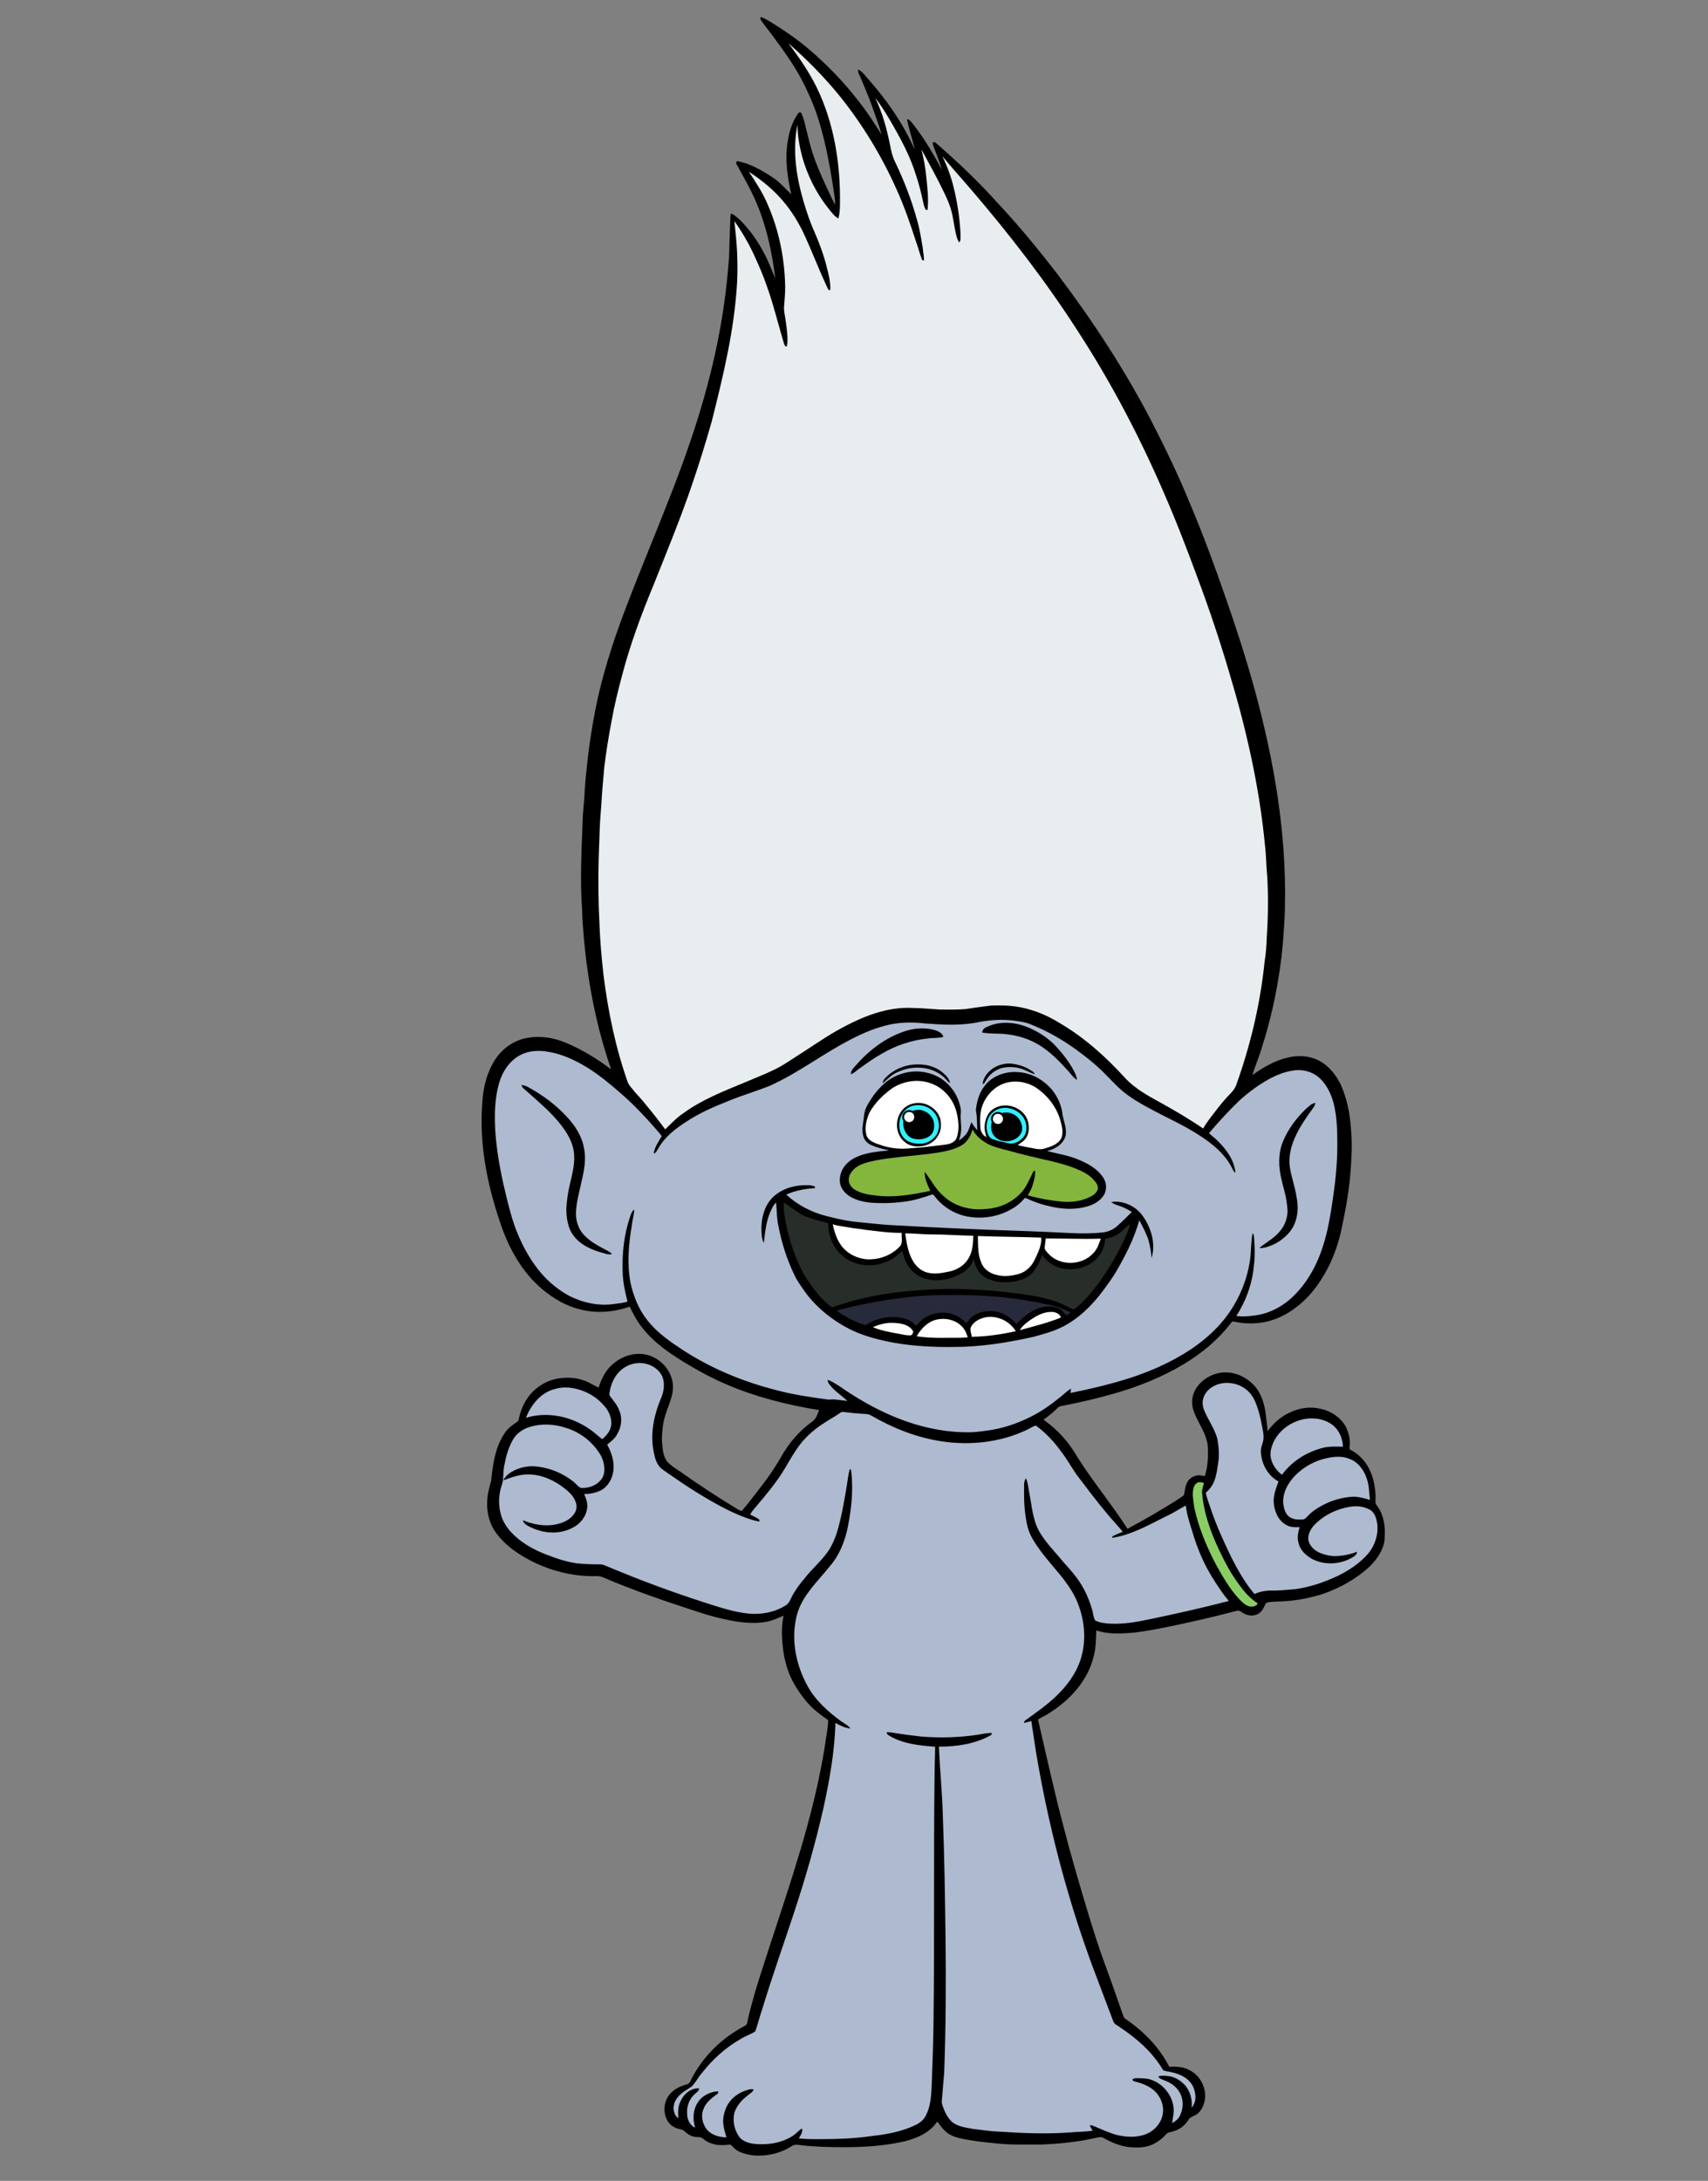 <?xml version="1.0" encoding="utf-8"?>
<!-- Generator: Adobe Illustrator 25.2.0, SVG Export Plug-In . SVG Version: 6.00 Build 0)  -->
<svg version="1.1" id="Layer_1" xmlns="http://www.w3.org/2000/svg" xmlns:xlink="http://www.w3.org/1999/xlink" x="0px" y="0px"
	 viewBox="0 0 639.1 815.7" style="enable-background:new 0 0 639.1 815.7;" xml:space="preserve">
<rect x="0" y="0" width="639.1" height="815.7" fill="#808080" stroke="none"/>
<style type="text/css">
	.st0{fill-rule:evenodd;clip-rule:evenodd;}
	.st1{fill-rule:evenodd;clip-rule:evenodd;fill:#E8EDEF;}
	.st2{fill-rule:evenodd;clip-rule:evenodd;fill:#31F0FF;}
	.st3{fill-rule:evenodd;clip-rule:evenodd;fill:#84B53C;}
	.st4{fill-rule:evenodd;clip-rule:evenodd;fill:#272D28;}
	.st5{fill-rule:evenodd;clip-rule:evenodd;fill:#262A3B;}
	.st6{fill-rule:evenodd;clip-rule:evenodd;fill:#8ACD65;}
	.st7{fill-rule:evenodd;clip-rule:evenodd;fill:#FFFFFF;}
	.st8{fill-rule:evenodd;clip-rule:evenodd;fill:#ADBAD0;}
</style>
<g>
	<g>
		<path id="path_dd3d186e6c5ffda41751ce3ead267b32" class="st0" d="M516.3,564.8c-0.4-0.8-1.1-1.5-1.5-2.4c-0.3-1,0-2.1-0.1-3.2
			c-0.2-2.9-0.6-5.8-1.8-8.5c-1.4-3.5-4-6.6-7.5-8.4c-0.6-0.2-0.4-0.9-0.4-1.3c0.3-2.6-0.3-5.2-1.5-7.5c-2-3.5-5.6-5.8-9.5-6.6
			c-3.7-0.9-7.7-0.3-11.1,1.3c-3.5,1.5-6.4,4.1-8.6,7.1c-0.1-1.9-0.4-3.8-0.6-5.7c-0.4-3.6-1.3-7.3-3.5-10.3
			c-2.7-3.5-6.9-5.9-11.4-6c-4.9-0.1-9.8,2.8-11.9,7.2c-1,2.2-1.1,4.8-0.3,7.1c1.3,3.9,4,7.3,5,11.4c0.5,1.9,0.4,3.9,0.4,5.8
			c-0.1,2.5-0.4,5-1.2,7.3c-0.7-0.1-1.3-0.2-1.9-0.3c-1.9-0.1-3.9,1-4.7,2.7c-0.8,1.5-0.8,3.2-1.2,4.7c-1,0.9-2.2,1.5-3.3,2.3
			c-5.8,3.6-11.8,7.1-17.8,10.3c-6-9.3-13.1-17.8-19-27.2c-2.2-3.8-5-7.3-8.2-10.2c-1.3-1.2-2.8-2.3-4.2-3.4c1.5-1.2,3-2.2,4.3-3.5
			c0.7-0.6,1.3-1.5,2.3-1.6c6.7-1.3,13.3-2.8,19.9-4.7c9-2.6,17.8-6.1,25.8-10.9c6.7-4,12.8-9,17.6-15.2c0.3-0.4,0.7-1,1.3-0.8
			c3.9,0.9,8.1,0.9,12,0.1c7.1-1.6,13.3-6.2,17.8-11.8c5.4-6.8,8.9-15,10.6-23.5c1.5-7.1,2.8-14.3,3.3-21.5
			c0.4-5.1,0.6-10.3,0.1-15.5c-0.4-5.7-1.5-11.4-3.9-16.6c-1.8-3.6-4.5-7-8.1-8.8c-3.6-1.9-7.9-2.1-11.8-1.1
			c-4.8,1.1-9.1,3.7-13.1,6.5c1.1-3.5,2.6-6.9,3.6-10.4c4-12.5,6.6-25.5,7.8-38.5c0.3-4.8,0.8-9.6,0.8-14.5
			c0.6-27.2-4.1-54.2-11.2-80.3c-3.2-11.7-6.9-23.2-10.9-34.6c-4.1-11.9-8.5-23.8-13.4-35.4c-4.3-10.5-9.2-20.7-14.4-30.8
			c-10-19.2-21.8-37.3-34.8-54.5c-7.3-9.5-14.9-18.8-23.1-27.5c-6.9-7.7-14.4-14.8-22.2-21.6c-0.5-0.4-1.3-1.3-1.8-0.6
			c0,0.7,0.3,1.3,0.5,1.9c1.1,2.7,2.1,5.5,3,8.3c-3.3-6.1-6.8-12.1-11.1-17.5c-0.6-0.6-1.1-1.5-2-1.5c0.7,3.9,2.1,7.6,2.9,11.4
			c-4.3-9.7-10.4-18.5-17.4-26.4c-1.2-1.3-2.2-2.9-3.8-3.6c-0.2,0.8,0.2,1.5,0.5,2.1c1.8,4.2,3.6,8.4,5.1,12.7
			c1.1,3.2,2.3,6.4,3.2,9.6c-2.6-4.1-5.2-8.2-8.2-12c-5.7-7.5-12.3-14.3-19.5-20.4c-4.3-3.6-9-6.8-13.7-9.7
			c-1.3-0.7-2.5-1.6-3.9-1.9c-0.1,0.4-0.1,0.7,0.1,1.1c1.8,2.7,4,5.1,5.8,7.8c3.3,4.4,6.4,8.9,9.1,13.8c2.2,4.1,4.1,8.3,5.7,12.7
			c3.2,9.2,5,18.9,6.5,28.5c0.3,2,0.7,4.1,0.7,6.2c-0.5-0.7-0.8-1.5-1.2-2.2c-1.8-3.8-3.6-7.6-5.2-11.5c-1.6-3.9-2.9-7.9-3.8-12
			c-0.8-2.8-1.2-5.7-2.4-8.4c-0.2-0.6-1.1-0.4-1.3,0.1c-2.2,3.1-3.3,6.8-3.9,10.6c-1,6.6-0.1,13.2,1.4,19.6
			c-2.3-2.2-4.4-4.7-7.1-6.4c-3.9-2.6-8.1-5-12.8-6c-0.6-0.2-1,0.6-0.6,1.1c2.6,4.8,5.4,9.5,7.5,14.6c3.8,8.9,5.8,18.5,7,28.1
			c-1.4-3.2-2.6-6.5-4.3-9.6c-2.4-4.6-5.5-8.9-9.2-12.5c-1-0.8-1.9-1.8-3.1-2.1c-0.1,0.4-0.2,0.8-0.2,1.3c-0.1,2.7-0.2,5.5-0.3,8.2
			c-0.1,3.1-0.1,6.2-0.4,9.3c-1.2,15.3-3.9,30.5-7.9,45.4c-3.8,14.3-8.7,28.2-14.1,41.9c-5.2,13.4-10.8,26.6-15.9,40
			c-4.3,11.1-8.1,22.5-10.8,34.1c-2.6,11.6-4.2,23.4-5.1,35.2c-0.1,4-0.7,7.9-0.8,11.9c-0.4,11-1,22.1-0.2,33.1
			c0.2,6.7,0.9,13.5,1.7,20.1c1.8,13.5,4.7,26.8,9.2,39.6c-5-3.8-10.5-7.2-16.3-9.7c-4.9-2.2-10.4-3.1-15.6-2
			c-4.6,0.9-8.8,3.9-11.4,7.8c-3.1,4.7-4.6,10.4-4.9,16c-1.3,15.3,1.7,30.6,6.6,45c3.1,9.5,8.1,18.6,15.8,25.1
			c4.2,3.5,9.1,6.4,14.4,7.6c6,1.5,12.5,1,18.3-1.1c1.4,2.8,2.8,5.6,4.8,8c4.7,6,11.2,10.2,17.6,14c4.4,2.6,8.9,5,13.6,7
			c11.1,4.8,23,7.8,34.9,9.7c-0.7,1.6-1.1,3.4-2.7,4.4c-4.9,3.5-8.9,8.3-11.8,13.6c-2,3.4-4.2,6.7-6.6,9.8c-2.6,3.3-5.1,6.8-7.9,10
			c-0.4-0.2-0.9-0.4-1.3-0.6c-7.5-4.5-14.9-9.4-22-14.4c-1.6-1.1-3.3-2.1-4.6-3.6c-1.4-1.8-1.6-4.2-1.8-6.4c-0.3-2.4,0-4.8,0.3-7.2
			c0.5-3.7,2.2-7.1,3.2-10.6c0.5-1.9,0.7-3.9,0.3-5.8c-1.1-5.5-6.1-9.9-11.7-10.2c-4.6-0.3-9.1,1.9-12.1,5.3c-1.8,2.1-3,4.7-3.8,7.3
			c-2-0.9-3.8-2.2-5.9-2.8c-3.2-1.1-6.6-1.1-9.9-0.5c-2.8,0.6-5.5,1.9-7.7,3.8c-3.2,2.6-5.3,6.5-6.2,10.5c-0.2,0.7-0.2,1.5-0.9,1.9
			c-1.7,1.1-3.5,2.4-4.6,4.2c-3.5,5.2-4.4,11.5-5,17.6c-0.5,2.1-1.2,4.2-1.4,6.4c-0.5,4.3,0.3,8.8,2.7,12.5c2.5,3.7,6,6.7,9.9,9.1
			c8.4,5.2,18.4,8.1,28.4,7.8c0.7,0,1.4,0.1,2.1,0.4c11.4,4.9,23.1,8.9,34.8,12.7c3.1,1,6.2,2,9.4,2.7c5.5,1.3,11.3,2.3,17,1.3
			c2.3-0.4,4.4-1.4,6.5-2.3c-0.9,4.1-0.7,8.3-0.2,12.5c0.5,3.7,1.4,7.4,3,10.8c1.6,3.3,3.7,6.4,6.1,9.2c2.2,2.6,5,4.6,7.8,6.6
			c-0.1,2.2-0.4,4.4-0.8,6.5c-0.7,5.5-1.8,10.8-2.9,16.2c-5.1,23.7-13.3,46.4-20.7,69.5c-2.1,6.4-4.1,12.9-5.6,19.5
			c-0.2,0.7-0.2,1.5-0.6,2.2c-0.8,0.6-1.8,1-2.7,1.6c-8,4.6-14.5,11.6-18.5,19.9c-0.2,0.4-0.7,0.7-1.1,0.8c-2.4,0.6-4.8,1.8-6.4,3.7
			c-1.8,2.1-2.4,5.2-1.7,7.8c0.5,2.1,1.9,4,4,4.8c1.1,0.5,2.4,0.4,3.3,1.3c0.9,0.8,1.9,1.6,3.2,1.9c1,0.3,2,0.1,3,0.4
			c0.8,0.4,1.5,1.2,2.4,1.6c2.6,1.4,5.6,1.4,8.4,1c0.7,0.4,1.2,1.1,1.8,1.6c1.7,1.5,4.1,2,6.3,2.4c5.2,0.6,10.7-0.6,15.1-3.5
			c1.2-0.7,2.6-0.3,3.8-0.2c5.2,0.6,10.5,0.7,15.7,0.7c7.7,0,15.5-0.5,23-2.3c4.5-1.2,9.1-3.2,11.8-7.3c0.9,1.1,1.7,2.4,2.8,3.4
			c1.9,2,4.7,2.7,7.3,3.2c3.4,0.6,6.8,1.1,10.3,1.4c6.2,0.8,12.4,0.6,18.7,0.6c7-0.3,13.9-1,20.7-2.6c0.7-0.2,1.6-0.3,2.3,0.1
			c3.1,1.7,6.5,3.2,10,3.5c2.4,0.2,4.8,0.2,7.1-0.5c2.5-0.8,4.7-2.4,6.4-4.3c0.6-0.8,1.7-0.8,2.6-1.1c2.3-0.6,4.4-2.1,5.7-4.2
			c0.5-0.9,1.4-1.3,2.3-1.7c1.6-0.7,2.7-2.2,3.3-3.7c2.1-4.9-0.4-11-5.1-13.3c-2.3-1.3-5-1.4-7.6-1.3c-3.7-7.3-9.6-13.3-16.4-17.9
			c-0.7-0.4-0.8-1.3-1.1-2c-2-5.6-3.9-11.3-6-16.9c-2.4-6.4-4.5-12.9-6.5-19.5c-3.4-11.2-6.7-22.4-9.6-33.7c-3.4-12.9-6.3-26-9.3-39
			c-0.1-0.4-0.3-0.9,0.2-1.1c1.4-0.9,3-1.5,4.3-2.5c7.4-4.7,13.8-11.8,16-20.4c1-3.3,1-6.8,1.1-10.2c4.7,1.6,9.7,1.2,14.5,0.8
			c3.1-0.4,6.1-0.9,9.2-1.5c9.6-1.9,19.3-4.1,28.8-6.6c1.1-0.4,1.9,0.6,2.8,1c1.4,0.8,3.2,1,4.7,0.4c1.4-0.5,2.3-1.8,2.9-3.1
			c0.3-0.5,0.4-1.3,1.1-1.4c1.4-0.4,2.9-0.3,4.3-0.4c3.5-0.1,6.9-0.5,10.3-1.2c2.4-0.6,4.9-1.1,7.2-2c5.6-2.1,10.9-5,15.4-8.9
			c3.1-2.7,5.8-6.2,6.6-10.3C518.4,572.4,518.2,568.3,516.3,564.8z"/>
	</g>
</g>
<g>
	<g>
		<path id="path_dae3cc32ab6f8d9cf017543d51b94cff" class="st1" d="M234.9,404.8c-4.6-13-7.4-26.6-9.1-40.3
			c-0.7-6.4-1.3-12.8-1.5-19.2c-0.4-7.8-0.5-15.6-0.3-23.5c0.1-3.9,0.3-7.7,0.4-11.6c0.1-3.6,0.5-7.2,0.7-10.7
			c0.2-4.2,0.7-8.4,1-12.5c0.7-5.7,1.6-11.4,2.7-17.1c1-5.7,2.4-11.4,3.9-17c3-11.6,7.2-22.9,11.8-34c4.9-12.3,10-24.6,14.3-37.2
			c2.7-7.9,5.2-15.9,7.5-24c4.3-17.1,8.5-34.3,9.5-52c0.3-6.3,0.1-12.6-0.6-18.9c-0.1-1.4-0.3-2.7-0.4-4.1c2.9,4.1,5.4,8.4,7.5,13
			c1.7,3.7,3.3,7.4,4.6,11.2c2.5,6.9,4.2,14.1,6.3,21.1c0.2,0.5,0.3,1.2,0.8,1.6c0.5,0.2,0.5-0.7,0.6-1c0.2-2.9-0.2-5.7-0.6-8.5
			c-0.2-1.9-0.8-3.7-0.6-5.6c0.2-2.4,0.4-4.9,0.4-7.3c-0.2-10.5-2.3-21-6.5-30.6c-1.8-4.4-4.5-8.4-7.1-12.4
			c3.9,2.6,7.7,5.5,10.9,8.9c3.8,3.9,6.8,8.5,9.2,13.3c3.1,6.5,5.6,13.2,8.6,19.7c0.4,0.8,0.7,1.7,1.2,2.4c0.4,0.1,0.7-0.1,0.6-0.5
			c0-2.7-0.6-5.3-1.3-7.9c-1.1-4.6-2.8-9.1-4.7-13.5c-1.6-3.5-2.8-7.2-3.9-10.8c-2.8-9.4-4.4-19.5-2.4-29.2c0,4,0.7,7.9,1.7,11.8
			c2,7.3,5.5,14.2,10.3,20.1c1,1.2,1.9,2.5,3.3,3.2c0.5-1.8,0.6-3.8,0.6-5.6c0.2-14.9-2.2-30.1-8.8-43.6
			c-2.9-5.8-6.6-11.2-10.5-16.3c6.9,6,13.3,12.5,19.1,19.6c8.7,10.8,15.9,22.7,21.5,35.3c2.7,6,4.9,12.3,6.9,18.5
			c0.9,2.5,1.6,5.1,2.5,7.6c0.2,0.1,0.5,0.2,0.7,0.3c0.1-1.6-0.3-3.1-0.4-4.6c-0.6-3.5-1.1-7-2.1-10.4c-2.1-7.7-5-15.2-8.5-22.4
			c-0.6-1.3-1-2.7-1.3-4.1c-1-5.1-2.2-10.3-4.1-15.2c-0.5-1.4-1.2-2.8-1.8-4.2c2.1,2.7,3.9,5.6,5.6,8.5c3.8,6.5,7.5,13.3,9.7,20.6
			c1.1,3.2,1.9,6.5,2.6,9.8c0.2,0.9,0.4,1.8,0.8,2.6c0.1,0.5,1,0.6,0.9,0.1c0.4-4-0.1-8-0.5-12c-0.3-3.5-1-6.9-1.8-10.3
			c2.9,5.4,5.9,10.7,8.5,16.2c0.9,1.9,1.8,3.8,2.4,5.8c1.1,3.5,1.3,7.2,2.3,10.8c0.2,0.7,0.5,1.3,0.9,2c0.8-0.9,0.4-2.3,0.5-3.4
			c-0.3-5.9-1.2-11.7-2.6-17.4c-1-4-2.4-7.8-4.2-11.5c3.4,4.2,7.1,8.2,10.6,12.3c14.5,16.9,28.2,34.6,40.2,53.3
			c12.4,19.1,23,39.3,32,60.1c4.6,10.5,8.7,21.2,12.7,32c4.3,11.5,8.2,23.1,11.7,34.9c6.4,21.2,11.4,42.9,13.5,64.9
			c0.5,4.1,0.5,8.2,0.9,12.3c0.4,7.4,0.3,14.9-0.2,22.4c-0.1,3-0.3,6-0.8,9c-1.6,15.8-5.3,31.4-10.7,46.4c-0.4,1-1,1.8-1.7,2.6
			c-2.4,2.4-4.6,5.1-6.6,7.8c-1.4,1.8-2.9,3.7-4,5.7c-5.1-3.5-10.4-6.6-15.8-9.6c-4.7-2.6-9.6-5.2-13.4-9.3
			c-7.2-7.9-15.2-15.1-24.4-20.5c-5.1-3.2-10.9-5.5-16.9-6.3c-2.9-0.4-5.9-0.4-8.9-0.3c-3.1,0.4-6.3,0.8-9.4,1.3
			c-3.2,0.3-6.4,0.2-9.6,0.2c-3.6-0.2-7.2-0.6-10.7-0.6c-6.3-0.3-12.5,1.3-18.3,3.7c-5.4,2.3-10.5,5.1-15.4,8.3
			c-4.4,2.9-8.9,5.8-13.4,8.7c-4.7,3-10.1,4.9-15.2,7.1c-7.9,3.3-16,6.4-23,11.5c-2.6,1.7-4.7,4-6.9,6.1c-1.6-2.2-3.3-4.4-5-6.5
			c-2.1-2.6-4.2-5.2-6.5-7.6C236.8,407.3,235.5,406.3,234.9,404.8z"/>
	</g>
</g>
<g>
	<g>
		<path id="path_3076eb5ab438ad4d1a0559c7a1df0b09" class="st2" d="M344.2,427.8c2.4,0,4.7-1.2,6.1-3.2c1.3-1.9,1.3-4.5,0.4-6.6
			c-1.4-3.5-5.6-5.4-9.2-4.4c-4.9,1.3-6.6,8.2-3.4,11.9C339.5,427.2,341.9,427.8,344.2,427.8z M337.6,417.8c0-1.5,1.2-2.6,2.6-2.6
			c0.4,0,0.8,0.1,1.2,0.3c1.3-0.4,2.7-0.6,4-0.1c2.1,0.7,3.9,2.6,4.1,4.8c0.2,1.6-0.1,3.4-1.4,4.5c-1.9,1.6-4.7,1.8-6.9,1
			c-2.4-1.1-3.5-4-3.2-6.5C337.7,418.8,337.6,418.3,337.6,417.8z M383.8,419.8c-1.2-3.9-5.7-6.2-9.6-5.2c-1.2,0.3-2.3,1-3.2,1.9
			c-1.7,1.8-2.2,4.5-1.6,6.9c0.3,1.1,0.9,2.3,2.1,2.7c1.9,0.7,3.9,1,5.8,1.5c2.1,0.5,4.1-0.6,5.5-2.1
			C384.2,424,384.3,421.7,383.8,419.8z M382.3,423.3c-1.5,4.1-8,4.8-10.5,1.3c-1-1.4-1.2-3.2-0.7-4.9c0,0,0,0,0,0
			c-0.2-0.4-0.3-0.7-0.3-1.2c0-1.5,1.2-2.6,2.6-2.6c0.5,0,1,0.1,1.4,0.4c1.3-0.3,2.6-0.3,3.8,0.2C381.3,417.4,383,420.5,382.3,423.3
			z"/>
	</g>
</g>
<g>
	<g>
		<path id="path_35f8f689f7ecb727422b63087fbc8a72" class="st3" d="M317.6,440.8c0.2-1.6,1.3-3,2.5-4c2.2-1.7,5-2.2,7.7-2.8
			c5.9-1.1,11.8-1.5,17.8-2.2c3.5-0.4,7-0.8,10.4-1.8c1.7-0.5,3.4-1.2,4.8-2.3c1.6-1.4,2.6-3.3,3.1-5.3c1.2,2.4,3.4,4.2,5.8,5.5
			c2.2,1.1,4.7,1.7,7.1,2.3c5.6,1.6,11.3,2.9,17,4.2c3.1,0.8,6.3,1.6,9.2,2.9c2.5,1,4.9,2.3,6.6,4.4c0.7,0.8,1.3,1.8,1.2,2.9
			c-0.3,1.4-1.5,2.4-2.8,3c-3.1,1.6-6.6,2.1-10.1,1.9c-4.5-0.4-9-1.2-13.3-2.4c0.6-1.3,1.5-2.5,1.8-3.9c0.5-1.8,1.1-3.6,0.9-5.4
			c-0.4,0.2-0.8,0.4-0.9,0.9c-1.3,2.6-2.4,5.4-4.4,7.5c-3.4,3.7-8.4,5.8-13.4,6c-5.5,0.6-11.4-1-15.5-4.8c-3-2.5-4.7-6.1-7.1-9.1
			c-0.1,2.5,1.1,4.9,2.1,7.1c-6.6,1.4-13.3,2.6-20,1.8c-2.8-0.3-5.7-0.7-8.2-2.2C318.4,444.1,317.4,442.5,317.6,440.8z"/>
	</g>
</g>
<g>
	<g>
		<path id="path_4e11b4e9ea5d61e2f60421893e1d5df7" class="st4" d="M341.3,482.8c-10.2,0.8-20.3,2.7-29.9,6.2
			c-4.4-3-7.3-7.4-10.2-11.7c-3.3-5.8-5.5-12.1-6.9-18.6c-0.6-2.9-1.2-5.9-1-8.9c2,1.3,4,2.8,6,4.1c3.3,1.9,7,2.6,10.6,3.6
			c0,4.5,1.7,9.1,5.2,12.1c5,4.4,12.7,4.7,18.3,1.5c1.6-0.8,3-2.1,4.2-3.3c0.5,2.2,1.3,4.5,2.7,6.3c1.6,2.3,4.2,3.9,6.9,4.4
			c2.6,0.5,5.3,0.4,7.9-0.3c2.8-0.8,5.6-2.1,7.6-4.3c0.8-0.8,1.1-1.9,1.7-2.9c0.4,1.8,1,3.7,2.3,5.2c2,2.1,4.9,3.1,7.7,3.3
			c3.5,0.3,7.2-0.2,10.2-2c2.8-1.8,4.1-5.1,5.4-8c1.6,2.1,3.8,3.9,6.5,4.7c4.6,1.2,9.9,0.3,13.4-3c2.1-2,3.6-4.9,3.6-7.8
			c1.5-0.4,3.2-0.7,4.5-1.6c1.8-1,3-2.8,4.8-3.9c-0.4,2.1-1.4,4-2.2,5.9c-4,8.4-9,16.5-15.5,23.2c-1.1,0.9-2,2-3.3,2.7
			c-0.9,0-1.6-0.7-2.4-1c-4.7-2.5-9.9-3.6-15.1-4.4c-6.4-0.9-12.8-1.7-19.2-1.9C357.1,481.8,349.2,482.1,341.3,482.8z"/>
	</g>
</g>
<g>
	<g>
		<path id="path_859c7f400b5d755befc4407af51891a6" class="st5" d="M322.1,495.1c-3.2-1.3-6.3-2.8-9.1-4.9
			c5.6-1.6,11.4-2.7,17.1-3.7c7.4-1.2,14.9-2.1,22.5-2.1c13.1-0.3,26.4,0.6,39.2,3.5c3.1,0.5,6,1.6,8.8,3c-0.5,0.4-1,0.8-1.6,1.1
			c-0.7-0.9-1.5-1.8-2.4-2.4c-2.7-1.4-5.9-1.2-8.7,0c-3,1.2-5.4,3.5-7.6,5.6c-1.7-1.9-3.8-3.6-6.3-4.3c-3.2-1-6.7-0.6-9.6,1.1
			c-1.2,0.7-2,1.9-2.8,2.9c-1.4-1.4-2.9-2.6-4.8-3.2c-3.6-1.4-7.9-0.7-11.1,1.4c-1.1,0.8-2,1.8-2.9,2.8c-1.2-1.4-2.8-2.4-4.6-2.8
			c-3.6-1-7.3-0.5-10.8,0.7c-1.1,0.4-2.1,1-3,1.6C323.8,495.8,322.9,495.3,322.1,495.1z"/>
	</g>
</g>
<g>
	<g>
		<path id="path_0bd9ea4c6a35861b6224e30130bbe805" class="st6" d="M470.6,599.7c-0.5,1.1-1.8,1.3-2.9,1.2c-1.7-0.4-3-1.7-4.2-3
			c-3.5-3.8-6.1-8.4-8.6-12.9c-3.5-6.7-6.4-13.7-8-21c-0.2-1.7-0.5-3.3-0.6-5c0.1-1.4,0.1-3.2,1.4-4.2c0.8-0.7,1.9-0.4,2.8-0.1
			c-0.3,1.2-0.8,2.4-0.7,3.7c0.6,7.3,3.1,14.4,6.2,21c2.3,4.9,4.8,9.6,8.1,13.9C465.9,595.8,468,598,470.6,599.7z"/>
	</g>
</g>
<g>
	<g>
		<path id="path_f84325276637c27f9468622f5d01a2c7" class="st7" d="M340.5,429.5c3.1-0.2,6.2-0.5,9.3-0.9c1.9-0.3,3.9-0.3,5.8-0.9
			c1-0.4,2-1.1,2.4-2.2c1-3,0.7-6.2,0-9.2c-0.7-3-2.2-5.7-4.4-7.8c-3.4-3.4-8.5-4.8-13.2-4c-2.3,0.4-4.5,1.2-6.5,2.5
			c-2.3,1.6-4.4,3.5-6.2,5.7c-1.1,1.4-2.2,2.8-2.8,4.5c-0.9,2.4-1.4,5.2-0.6,7.7c1,2.1,3.3,2.7,5.3,3.4
			C333.1,429.5,336.8,429.9,340.5,429.5z M337.3,415.6c1.1-1.5,2.8-2.6,4.7-2.9c4.1-0.9,8.6,1.7,9.8,5.7c0.6,2.4,0.3,5-1.2,7
			c-1.3,1.9-3.6,3.1-5.9,3.3c-2.1,0.3-4.5-0.1-6.2-1.6C335.2,424.5,334.7,419.1,337.3,415.6z M366.8,421.6c-0.1-2.5-0.2-5.1,0.6-7.5
			c1.4-4.5,5.2-8.4,9.9-9.3c4-0.8,8.4,0.3,11.6,2.9c3.5,2.7,6.2,6.3,7.6,10.5c0.7,2.4,1.6,5.1,0.6,7.6c-1.3,2.3-4,3.1-6.3,3.8
			c-1.9,0.6-3.9-0.1-5.7-0.4c-1.5-0.2-2.9-0.6-4.3-0.9c1.2-0.9,2.6-1.6,3.3-3c1-1.7,1-3.7,0.6-5.6c-0.8-3.5-4.2-5.9-7.7-6.2
			c-3-0.3-6.3,1.1-7.6,3.9c-0.9,2-1.3,4.2-0.7,6.3c0.1,0.5,0.3,1.1,0.4,1.6C367.7,424.7,366.9,423.2,366.8,421.6z M316,467.3
			c-2.5-2.5-3.7-6-4.4-9.4c2,0.7,4,0.8,6.1,1.2c2,0.4,4.1,0.5,6.2,0.9c4.5,0.5,9,1.2,13.5,1.1c-0.2,1.7,0.6,3.8-0.8,5.2
			c-3.1,3.3-7.9,5-12.4,4.7C321.1,470.7,318.2,469.4,316,467.3z M341.3,471.1c-1.6-3-2.1-6.4-2.6-9.8c3.2,0,6.4,0.4,9.7,0.4
			c5.3,0,10.5,0.4,15.8,0.5c-0.1,2.7-0.2,5.6-1.6,8.1c-1.4,2.7-4.1,4.5-7,5.2c-2.8,0.6-5.7,1.2-8.5,0.5
			C344.5,475.4,342.5,473.4,341.3,471.1z M367.2,472.3c-1.4-3.1-1.2-6.6-1.3-10c7.9,0.3,15.8,0.3,23.7,0.6c0.2,3-1.2,5.6-2.4,8.2
			c-1.1,2.4-3.2,4.5-5.7,5.3c-2.7,0.8-5.6,1.2-8.4,0.5C370.6,476.4,368.1,474.8,367.2,472.3z M392.2,468.8c-0.6-0.7-1.4-1.3-1.3-2.3
			c0.1-1.1,0.3-2.2,0.4-3.3c6.9,0,13.7,0.3,20.6,0.1c-0.7,1.9-1.3,3.9-2.8,5.4C404.8,473.5,396.4,473.6,392.2,468.8z M397,492.8
			c-5,2-10.2,3.3-15.4,4.7c0.9-1.6,2.4-2.7,3.8-3.7c2.3-1.6,4.9-3.1,7.8-3.1C394.8,490.6,396.5,491.3,397,492.8z M380.1,497.9
			c-5.4,1.2-10.9,2-16.5,2.1c-0.1-1.2-0.8-2.5-0.3-3.7c1.2-2.2,3.6-3.3,6-3.7C373.6,492.1,377.9,494.3,380.1,497.9z M359.9,496.1
			c1.1,1.1,1.8,2.6,2.2,4.1c-3.1,0.3-6.3,0.1-9.4,0.2c-3.2,0-6.5-0.1-9.7-0.6c1.5-2.6,3.7-5,6.6-6
			C353.1,492.7,357.3,493.4,359.9,496.1z M341.4,497.5c0.6,0.6,0.1,1.5-0.4,1.9c-1.5,0.2-3-0.2-4.5-0.5c-3.4-0.6-6.8-1.2-9.9-2.5
			c2.5-1.1,5.2-1.8,7.9-1.6C337,494.9,339.9,495.4,341.4,497.5z M338.3,417.8c0-1,0.8-1.9,1.9-1.9s1.9,0.8,1.9,1.9
			c0,1-0.8,1.9-1.9,1.9S338.3,418.8,338.3,417.8z M371.5,418.5c0-1,0.8-1.9,1.9-1.9c1,0,1.9,0.8,1.9,1.9c0,1-0.8,1.9-1.9,1.9
			C372.4,420.4,371.5,419.5,371.5,418.5z"/>
	</g>
</g>
<g>
	<g>
		<path id="path_c9b06777bb5f7eb7b12c07282ee7b628" class="st8" d="M317.1,524c-1.9-1.8-4.1-3.2-5.8-5.1c-0.7-0.8-1.6-1.6-1.6-2.8
			c1.6,0.5,2.9,1.5,4.3,2.3c6.3,4.4,13,8.3,20.1,11.3c8.8,3.7,18.2,6,27.8,6c2.5,0.1,4.9-0.3,7.3-0.6c5.7-0.7,11.3-2.6,16.5-5.2
			c3.8-1.9,7.4-4.4,10.7-7.1c1.5-1.1,2.7-2.5,4.4-3.4c-0.1,0.5-0.2,1.1-0.2,1.6c11.2-2.3,22.5-5,32.9-9.7c8.2-3.7,16-8.5,22.2-15.1
			c6.5-6.9,10.8-15.9,12.1-25.3c0.3-2.6,0.3-5.2,0.6-7.8c0.1-0.6,0.1-1.3,0.4-1.8c0.5,0.7,0.4,1.5,0.5,2.3c0.2,3.2,0.3,6.4-0.1,9.6
			c-0.6,6.8-2.9,13.3-6.6,19c2.1,0.3,4.1,0.2,6.2-0.1c5.3-0.5,10.3-2.9,14.2-6.4c6.1-5.5,10.1-13,12.4-20.8
			c1.6-5.3,2.5-10.8,3.3-16.3c1-6.7,1.7-13.5,1.7-20.3c0-5.3-0.1-10.6-1.4-15.7c-1-3.8-2.9-7.6-6.1-10.1c-2.7-2-6.3-2.7-9.6-2
			c-2.8,0.5-5.4,1.5-7.9,2.8c-4.1,2.2-7.9,5-11.4,8.1c-4.1,3.9-7.9,8.1-11.6,12.4c1,1.1,2.2,1.8,3.2,2.9c3.3,3.2,6.2,7.2,6.7,11.9
			c-0.5-0.2-0.8-0.7-1-1.1c-2.6-5.7-7.7-9.8-12.9-13.1c-5.4-3.5-11.3-6.1-16.9-9.1c-4.5-2.4-9.1-4.9-12.8-8.4
			c-1.5-1.4-2.9-2.9-4.4-4.4c-3.5-3.7-7.5-6.9-11.6-9.9c-5.4-3.9-11.2-7.2-17.4-9.6c-2-0.8-4.1-1-6.3-1.3c-4.2-0.5-8.6-0.2-12.8,0.6
			c-6.6,1.4-13.4,1-20.1,0.5c-4.4-0.5-8.8-0.5-13.1,0.4c-5.1,1.1-9.9,3.1-14.5,5.5c-10.4,5.3-19.6,12.5-30.2,17.3
			c-5.1,2.1-10.4,3.6-15.5,5.7c-5.6,2.2-11.1,4.6-16.1,7.9c-4,2.6-7.9,5.6-10.3,9.8c-0.5,0.8-0.9,1.8-1.8,2.1c0.3-2.4,1.8-4.5,3-6.5
			c-0.5-0.9-1.3-1.6-1.9-2.4c-4.1-4.7-8.3-9.2-13-13.3c-4.1-3.6-8.4-7.2-13.1-10.1c-4.6-2.8-9.6-5.1-15-5.9
			c-3.3-0.5-6.9-0.3-9.9,1.3c-4.1,2.2-6.8,6.3-8,10.7c-1.6,5.6-1.7,11.5-1.4,17.3c0.5,7.8,1.9,15.5,3.7,23
			c1.3,5.4,2.6,10.9,4.8,16.1c2.2,5.2,5,10.2,8.7,14.5c2.9,3.4,6.5,6.3,10.5,8.5c5.2,2.6,11.1,3.9,16.9,3c1.6-0.2,3.3-0.3,4.9-0.9
			c-0.9-3.5-1.7-7.1-1.8-10.8c-0.3-7.1,0.5-14.3,2.8-21c0.3-1,0.7-2,1.5-2.6c0,2-0.7,3.9-0.9,6c-1.2,7-1.8,14.2-0.5,21.3
			c1.1,5.1,3.1,10.1,6.4,14.2c3.7,4.7,8.7,8.1,13.6,11.3c10.4,6.7,22,11.5,34,14.6c6.6,1.8,13.4,2.8,20.2,3.7
			C312.4,523.2,314.8,523.8,317.1,524z M477.5,462c2.1-1.9,3.7-4.4,4.1-7.3c0.4-1.8,0-3.6-0.2-5.4c-0.4-2.8-1.3-5.5-1.9-8.2
			c-1.1-4.6-1.3-9.5,0.5-14c1.9-4.7,5-8.8,8.6-12.3c1.1-0.9,2.1-2.1,3.6-2.3c-0.1,0.5-0.3,1-0.5,1.4c-2.7,3.8-5.5,7.6-7.3,11.9
			c-1.3,3-2.1,6.3-1.9,9.6c0.4,4.1,2,8,2.6,12.1c0.6,2.9,0.7,5.9-0.2,8.8c-1.1,4-4.3,7.1-8,9c-1.8,0.8-3.7,1.6-5.7,1.5
			C473.2,465.1,475.6,463.8,477.5,462z M226.5,468.9c-3-0.8-6-1.8-8.6-3.6c-2.2-1.5-4-3.6-4.9-6.1c-0.8-2.3-1.1-4.7-1.1-7
			c0.2-3.2,0.6-6.4,1.4-9.5c0.9-3.9,2-8,1.4-12c-0.5-3.8-2.6-7.1-4.9-10.1c-3.8-4.8-8.5-8.7-13-12.7c-0.6-0.6-1.6-1.1-1.6-2.1
			c1.7,0.2,3.1,1.2,4.5,2c4.6,2.7,8.8,6,12.4,9.9c3.2,3.4,5.8,7.5,6.5,12.2c1,5.4-0.8,10.7-1.9,16c-0.7,3.1-1.4,6.4-1.1,9.6
			c0.3,2.4,1.3,4.7,2.9,6.4c2.3,2.5,5.4,4.1,8.4,5.7c0.8,0.4,1.6,0.8,2.1,1.5C228.2,469.2,227.3,469.2,226.5,468.9z M369.3,384.1
			c4.9-2.4,10.8-1.8,15.7,0.3c3.5,1.5,6.8,3.6,9.5,6.3c3.1,3.3,6,6.9,7.9,11c0.3,0.7,0.5,1.4,0.6,2.2c-1.4-0.8-2.2-2.1-3.2-3.2
			c-3.4-3.8-7-7.5-11.4-10.1c-4.6-2.7-9.9-3.9-15.2-4c-1.9,0-3.8-0.1-5.7-0.4C367.6,385.1,368.4,384.4,369.3,384.1z M387.2,401.8
			c-1.9-0.6-3.6-1.7-5.5-2.2c-1.8-0.5-3.6-0.6-5.4-0.4c-3,0.3-5.8,2.2-7.3,4.8c-0.4,0.6-0.6,1.3-1.3,1.5c0.1-1.7,1-3.2,2.1-4.4
			c2.3-2.5,5.9-3.7,9.3-3.2c2.5,0.4,4.9,1.2,7,2.7C386.6,400.8,387,401.3,387.2,401.8z M355.5,405.1c-1.2-0.7-1.8-1.9-2.9-2.7
			c-4.6-3.7-11.3-3.9-16.5-1.5c-2.3,0.9-4,2.7-5.8,4.3c0.1-0.6,0.2-1.2,0.6-1.6c1.6-1.8,3.6-3.2,5.7-4.1c3.2-1.4,6.8-1.7,10.2-1.1
			c2.3,0.5,4.7,1.5,6.4,3.2C354.3,402.5,355.2,403.6,355.5,405.1z M320.2,398.5c4.9-5.6,11-10.3,18.1-12.7c3.4-1.2,7.2-1.5,10.8-0.7
			c1.5,0.4,3.4,1,3.9,2.7c-1.8,0.6-3.8,0.3-5.6,0.6c-6.2,0.6-12.2,2.6-17.6,5.8c-2.9,1.6-5.6,3.6-8.3,5.5c-1,0.7-1.9,1.7-3.1,2.1
			C318.3,400.4,319.4,399.5,320.2,398.5z M314.6,439c0.6-2.2,2.2-4,4.1-5.3c2.8-1.7,6.1-2.5,9.3-2.9c1.5-0.3,3.1-0.2,4.6-0.6
			c-2.3-0.4-4.6-1-6.8-2c-1.4-0.7-2.5-1.9-2.8-3.4c-0.7-2.5,0.1-5,0.3-7.5c0.2-2.6,1.7-4.8,3.1-6.9c1.3-2,3-3.8,4.8-5.4
			c4.2-3.5,10.1-5.1,15.5-3.8c5.2,1,9.7,4.9,11.7,9.8c0.7,1.8,1.3,3.6,1.1,5.5c-0.2,2.2,0.3,4.4,0.1,6.6c-0.1,1.2-0.4,2.3-0.8,3.5
			c1.2-0.9,2.4-1.8,3.1-3c0.8-1.2,1-2.6,1.6-3.9c0.6,1.1,1.3,2.1,2.2,3c-0.1-1.6-0.1-3.3-0.2-4.9c0-1-0.4-2-0.3-3.1
			c0.4-2.9,1.2-5.8,2.9-8.1c2.8-4.1,8-6,12.9-5.6c5,0.3,9.7,3,12.8,6.8c2.1,2.7,3.5,5.9,3.8,9.3c0.5,2.4,1.5,4.8,1.2,7.4
			c-0.7,3.3-3.9,5.3-7,6c2.5,0.7,5,1.1,7.5,1.8c3.1,0.8,6.1,2.1,8.8,3.7c1.9,1.2,3.6,2.7,4.8,4.6c1.2,1.9,1.3,4.4,0.2,6.3
			c-1.1,1.8-2.8,3-4.7,3.8c-5.2,2-11,1.7-16.4,0.3c-2.6-0.6-5.1-1.5-7.5-2.6c-0.4-0.2-1-0.5-1.3,0c-1.3,1.5-2.8,2.8-4.5,3.7
			c-4.8,2.9-10.7,3.9-16.2,3c-5-0.8-9.7-3.6-12.7-7.6c-0.3-0.3-0.6-0.9-1.1-0.7c-3.5,1.2-7,2.3-10.6,2.7c-2.5,0.3-5,0.5-7.5,0.5
			c-3.1,0-6.2-0.1-9.2-1c-2.2-0.7-4.5-1.8-5.9-3.8C314.2,443.6,313.9,441.1,314.6,439z M301,482.9c-1.3-1.9-2.7-3.8-3.7-5.9
			c-2.8-5.8-4.8-12-6-18.3c-0.7-2.9-0.6-5.9-0.9-8.9c-0.8,0.7-1.3,1.6-1.7,2.5c-2,3.9-2.4,8.4-2.9,12.6c-0.9-1.7-0.8-3.6-0.9-5.4
			c0-4,1.1-8.3,3.9-11.3c3.1-3.3,7.7-4.8,12.2-4.9c1.4,0,2.8-0.1,4,0.6c0,0.1-0.1,0.4-0.1,0.5c-3.7,0.2-7.3,0.9-10.7,2.4
			c4.3,4,9.6,6.7,15.3,8.1c3.2,0.8,6.5,1.6,9.8,2c5.3,0.5,10.5,1.2,15.8,1.4c15.7,0.9,31.5,1.6,47.2,2.1c6.1,0.2,12.2,0.5,18.3,0.8
			c4.2,0.2,8.4,0.2,12.5-0.3c1.8-0.3,3.6-1.1,4.9-2.3c1.9-1.7,3.7-3.5,5.5-5.3c-1.7-1.1-3.4-1.9-5.3-2.5c-0.9-0.3-1.7-0.6-2.4-1.2
			c4.6-0.7,9.4,1.6,12,5.5c3,4.4,4.7,10.1,3.1,15.4c-0.2-2.1-0.5-4.3-1.1-6.4c-0.8-2.7-2.2-5.2-3.5-7.7c-1,3.6-2.4,7.1-4,10.5
			c-2.3,4.6-4.7,9.3-7.8,13.4c-4,5.8-8.9,11.3-15,14.9c-3.9,2.4-8.4,3.6-12.8,4.8c-9.8,2.2-19.8,3.8-29.9,3.8
			c-7.3,0.1-14.7-0.3-21.9-1.5c-5.4-1-10.8-2.3-15.8-4.6C312,494.3,305.6,489.3,301,482.9z M454.7,591.7c1.6,2.5,3.2,4.9,5.1,7.1
			c-9.9,2.6-19.9,4.8-29.9,6.9c-4.7,1-9.5,1.8-14.3,1.6c-2-0.1-4-0.3-5.8-1.2c-0.8-1.3-0.7-2.8-1.2-4.2c-1.4-4.9-3.7-9.5-7-13.4
			c-1.6-2-3.4-3.8-5-5.8c-2.8-3.3-5.8-6.4-7.9-10.2c-2.3-4.3-2.6-9.2-3.5-13.8c-0.4-1.9-0.5-4-1.3-5.8c-0.9,1.2-0.7,2.7-0.7,4.1
			c-0.1,4.7,0.2,9.5,1.3,14.1c0.9,3.5,3,6.4,5.1,9.3c4.3,5.7,9.6,10.7,12.8,17.2c3.4,7.2,4.4,15.6,1.9,23.2
			c-1.7,5.2-5.1,9.8-9.1,13.6c-3.3,3.2-7.2,5.9-10.9,8.6c-0.5,0.4-1.2,0.7-1.1,1.4c0.9-0.2,1.8-0.4,2.7-0.7
			c0.9,5.9,1.7,11.8,2.8,17.6c4.6,25.4,11.3,50.5,20.3,74.7c2.5,6.7,5.1,13.4,7.6,20.1c0.4,1.1,1.6,1.4,2.4,2.1
			c6.3,4.2,12.2,9.3,16.1,15.9c0.3,0.5,0.9,0.4,1.4,0.6c3.1,0.5,6.4,1.4,8.6,3.8c1.6,1.7,2.3,4.1,2.2,6.4c-0.1,1.3-0.6,2.5-1.4,3.4
			c0.3-3.2-0.6-6.5-2.9-8.8c-1.6-1.6-3.7-2.8-6-3c-1.2-0.1-2.5-0.3-3.6,0.2c0.6,0.9,1.6,1.1,2.5,1.5c2.1,0.8,4.1,2.1,5.3,4.1
			c1.8,2.8,1.7,6.5,0.1,9.4c-0.6,1.1-1.7,1.8-2.7,2.4c0.2-2,0.8-3.9,0.5-5.9c-0.5-4.7-4.1-9-8.6-10.4c-1.7-0.5-3.4-0.5-5.2-0.5
			c-0.5,0-1.3,0-1.6,0.6c0.2,0.4,0.7,0.6,1.2,0.7c2,0.5,3.9,1.2,5.6,2.3c2.9,1.8,4.8,5.2,4.7,8.6c-0.1,4.6-3.9,8.5-8.4,9.3
			c-2.8,0.7-5.8,0.4-8.6-0.2c-3.2-0.8-6.2-2.3-9.2-3.5c-0.4-0.2-0.8-0.2-1.2-0.2c0.2,0.7,0.6,1.4,1.1,2c-2.9,0.5-5.8,0.4-8.7,0.7
			c-8.7,0.6-17.3,0.3-26-0.3c-3.3-0.1-6.6-0.6-9.9-1c-2.7-0.5-5.6-0.8-7.9-2.5c-1.6-1.4-2.7-3.4-3.4-5.4c-0.3-0.8-0.7-1.6-0.6-2.5
			c0.3-3.6,0.6-7.2,0.9-10.8c0.6-16.7,0.7-33.3,0.5-50c-0.2-15.2-0.4-30.3-1-45.5c-0.2-8.8-1.1-17.5-1.5-26.3c6.6,0,13.5-1,19.3-4.2
			c0.4-0.1,0.4-0.6,0.6-0.9c-1.7-0.1-3.4,0.3-5.1,0.6c-7.1,1.1-14.4,1.3-21.6,0.7c-3.6-0.4-7.3-0.9-10.9-1.5
			c-0.6-0.1-1.2-0.1-1.8-0.1c-0.1,0.8,0.7,1.1,1.3,1.5c5.1,2.9,11,3.5,16.8,3.9c0,3.5-0.2,7-0.2,10.4c-0.4,30.9,0,61.8-0.4,92.7
			c-0.1,8.1-0.4,16.1-0.7,24.2c-0.2,3.5-0.4,7.1-2,10.3c-0.7,1.7-2.2,3-3.8,3.8c-5.1,2.5-10.8,3.6-16.4,4.2
			c-6.7,1-13.5,1.2-20.2,1.2c-2.4,0-4.9,0-7.3-0.3c0.6-1.1,1.6-2.4,1.2-3.7c-1.4,0.8-2.3,2.1-3.7,2.9c-4.3,2.7-9.7,3.4-14.7,2.8
			c-1.7-0.3-3.6-0.9-4.8-2.2c-2-2.5-2.8-5.9-2.2-9c0.7-2.8,2.8-5.1,5-6.8c0.8-0.7,1.9-1.2,2.3-2.3c-1.2-0.3-2.4,0.2-3.5,0.6
			c-2.9,1.1-5.4,3.2-6.7,6c-0.9,2.1-1.5,4.5-1.1,6.8c0.2,1.5,0.7,3,1.1,4.5c-2.7,0-5.5-0.8-7.3-2.9c-1.6-2-2.3-4.9-1.4-7.3
			c0.7-2.4,2.7-4.1,4.6-5.5c0.5-0.4,1.3-0.7,1-1.5c-2.9,0.1-5.9,1.6-7.5,4c-1.9,2.8-2.1,6.4-1.1,9.6c-2-0.9-3-3.1-3-5.2
			c-0.2-2.7,0.8-5.6,2.9-7.4c0.6-0.6,1.6-1.1,1.6-2.1c-3-0.2-5.7,2-6.9,4.7c-1.1,2-1,4.3-0.9,6.5c-2.1-1.6-2.2-4.8-0.9-6.9
			c1.3-2.3,3.7-3.5,5.8-4.9c1.6-1.5,2.5-3.5,3.9-5.1c4-5.1,8.9-9.6,14.6-12.8c1.7-1.1,3.7-1.7,5.4-2.8c1-2.8,1.7-5.8,2.7-8.6
			c3.6-11.9,7.8-23.7,11.7-35.5c4.3-13,8.1-26.1,11.1-39.4c2.3-10.5,4.2-21.1,4.5-31.9c1.7,1,3.6,1.9,5.6,2.1
			c-0.9-1.3-2.4-1.9-3.6-2.8c-4.9-3.6-9.7-7.9-12.6-13.4c-4-7.4-5.9-16.2-4.2-24.6c0.7-3.9,2.6-7.5,5-10.6c2.4-3.3,5.2-6.1,7.7-9.3
			c3.3-3.7,5.2-8.4,6.4-13.1c1.6-7.4,2.5-15,1.6-22.5c0-0.4-0.2-0.6-0.5-0.7c-0.7,2.1-0.8,4.4-1.2,6.5c-1,5.9-2,11.9-3.8,17.7
			c-0.8,2.2-1.7,4.4-3,6.3c-2.4,3.6-5.8,6.4-8.5,9.8c-2.2,2.6-4.3,5.3-5.7,8.4c-0.4,0.9-1,1.8-1.9,2.3c-4.1,2.6-9.2,3.5-14,3
			c-5.7-0.6-11.1-2.5-16.5-4.2c-11.8-3.8-23.4-8.1-34.9-12.9c-1.4-0.5-2.8-1.4-4.3-1.3c-2.8,0-5.7-0.1-8.5-0.4
			c-4.3-0.6-8.3-2.1-12.4-3.7c-4.6-1.9-9-4.5-12.3-8.2c-1.7-1.9-3.1-4.2-3.7-6.8c-0.8-3.1-0.7-6.4,0.1-9.4c0.3-1.1,0.7-2.1,0.8-3.1
			c0.2-1.8,0.1-3.6,0.5-5.4c0.6-3.3,1.5-6.5,3.1-9.4c1.1-2.1,3.1-3.7,5.3-4.6c4.7-1.8,10.1-1.6,14.8,0c4.9,1.5,9.3,4.8,12.1,9
			c1.2,1.6,1.9,3.6,2.1,5.6c0.2,1.8-0.2,3.8-1.5,5.1c-1.8,2-4.6,2.9-7.3,2.7c-1.1-0.5-1.7-1.5-2.6-2.2c-4.3-3.5-9.7-5.6-15.3-5.9
			c-3.2,0-6.4,0.9-9,2.8c-0.9,0.7-1.6,1.6-2.1,2.5c3.4-1.3,6.9-2.5,10.5-2.2c4.5,0.3,8.7,2.3,12.2,5c1.7,1.3,3.5,2.9,4.3,5
			c0.6,1.4,0.6,3-0.2,4.3c-1.5,2.6-4.4,3.8-7.2,4.4c-4.1,0.8-8.4,0-12.3-1.6c0.4,1.4,1.7,2,2.9,2.6c3.1,1.5,6.7,2.3,10.2,1.9
			c2.6-0.3,5.1-1.2,7.2-2.7c2-1.5,3.5-3.8,3.8-6.3c0.3-1.8-0.4-3.6-1.1-5.3c2.3,0,4.5-0.5,6.5-1.5c2.5-1.5,4-4.2,4.4-7.1
			c0.5-3.4-0.7-6.9-2.3-9.9c1.5-1.2,3.1-2.4,3.9-4.2c1.5-2.6,1.8-5.9,0.6-8.6c-0.8-2.2-2.4-3.8-3.7-5.7c0.3-4.2,2.4-8.6,6.3-10.7
			c2-1.1,4.3-1.5,6.5-1.2c2.7,0.4,5.3,1.9,6.7,4.3c1.5,2.8,1,6.3-0.3,9.1c-2.4,5.8-3.8,12.2-2.8,18.6c0.4,2.1,0.7,4.2,1.9,6
			c0.7,1.2,1.9,1.9,3,2.7c3.9,2.7,7.8,5.4,11.9,7.9c6.6,4,13.3,7.9,20.7,10.1c0.7,0.2,1.5,0.4,2.3,0.5c-0.1-0.4,0-0.8-0.4-1
			c-1-0.6-2-1.1-3.1-1.6c0.8-1.6,2.2-2.9,3.3-4.3c2.7-3.2,5.4-6.5,7.8-10c2.6-3.9,4.7-8.2,7.6-12c2.6-3.3,5.9-6.1,9.5-8.3
			c1.5-1,3-1.8,4.5-2.8c0.7-0.4,1.3-1.1,2.2-1c2,0.2,3.9,0.5,5.9,0.6c1.5,0.2,3.2-0.1,4.6,0.8c8.1,4.7,17,8.2,26.3,9.6
			c10.6,1.6,21.8,0.4,31.6-4.2c1.2-0.5,2.3-1.4,3.6-1.7c3.6,2.6,6.7,5.9,9.3,9.5c2.2,2.8,3.9,5.9,5.9,8.8c3.6,4.7,7.2,9.6,11,14.1
			c2,2.5,4.3,4.8,6.3,7.3c-1.2,0.6-2.6,1-3.8,1.7c0,0.1-0.1,0.4-0.2,0.6c7.2-1.1,13.5-4.7,19.9-7.9c2.7-1.2,5.1-2.8,7.7-4.2
			c0.4,3.3,1.4,6.5,2.4,9.6C448.1,579.6,450.9,586,454.7,591.7z M515.1,568.7c1,4.2-0.3,8.8-3,12.2c-3.2,3.8-7.5,6.6-11.9,8.7
			c-5,2.3-10.3,4.1-15.7,4.8c-3,0.2-5.9,0.6-8.9,0.5c-2.1,0-4.2,0.4-6.2,1.3c-3.5-4.1-6.2-8.9-8.7-13.8c-2.9-6-5.7-12.1-7.8-18.5
			c-0.6-1.9-1.4-3.7-1.7-5.6c1.4-1.2,2.6-2.8,3.2-4.5c0.9-2.3,1.1-4.8,1.5-7.2c0.4-2.8,0.1-5.7-0.4-8.5c-0.8-2.8-2.3-5.4-3.7-8
			c-0.8-1.7-1.8-3.4-1.8-5.4c0-2.5,1.6-4.8,3.7-6c4.1-2.5,9.8-1.7,13.3,1.6c1.5,1.4,2.5,3.3,3.2,5.3c0.8,2.2,1.4,4.4,1.8,6.7
			c0.3,1.7,0.8,3.4,0.8,5.2c0.1,1.9-1.2,3.7-1,5.6c0.2,4.4,2.6,8.9,6.6,11c-0.7,1.9-1.4,3.7-1.7,5.7c-0.4,2.4,0.2,5,1.3,7.2
			c0.9,1.7,2.4,3.1,4.2,3.8c1.3,0.5,2.7,0.4,4.1,0.4c-0.6,1.9-1,4-0.4,6c0.6,2.6,2.7,4.5,4.9,5.8c4.8,2.6,11,2.2,15.6-0.7
			c0.7-0.4,1.3-1,1.4-1.9c-2.9,1.1-6,1.7-9.1,1.6c-2.5-0.3-5.1-0.9-7.1-2.6c-1.3-1.2-2.4-3-2-4.8c0.3-2,1.6-3.8,3.1-5.1
			c3.3-3.1,7.7-5.1,12.2-5.9c2.4-0.4,4.9-0.3,7.1,0.8C513.7,565,514.7,566.8,515.1,568.7z M196.8,530.3c1.9-4.9,5.6-9.5,10.9-10.8
			c4.1-1.2,8.6-0.3,12.4,1.6c2.8,1.4,5.2,3.5,7,6c1.3,2,2.1,4.6,1.4,6.9c-0.5,1.7-1.8,3.1-3.1,4.3c-1.6-1.1-3-2.6-4.7-3.7
			C213.9,529.8,204.9,527.8,196.8,530.3z M475.6,542.1c1-4.5,4.4-8.2,8.6-10.1c4.5-2.1,10.1-2.1,14.2,0.8c2.6,1.9,4,5.1,4.1,8.3
			c-2.5,0-5-0.2-7.4,0.4c-6,1.5-11.7,5-15.4,10.1C476.8,549.5,474.7,545.7,475.6,542.1z M504.8,545.6c3.2,1.1,5.4,4,6.5,7.1
			c1,2.6,1,5.5,1.3,8.3c-2-0.6-4.1-1.2-6.2-1.2c-4,0.2-8,1.3-11.5,3.2c-2.1,1.1-4.1,2.4-5.7,4.2c-0.5,0.5-1,1.1-1.7,1.1
			c-1.6,0.1-3.4,0.1-4.8-0.8c-1.7-1-2.2-3.1-2.5-4.8c-0.5-4.2,1.8-8.2,4.7-11.1c3.2-3.1,7.2-5.3,11.5-6.2
			C499.1,544.8,502.1,544.5,504.8,545.6z"/>
	</g>
</g>
</svg>
